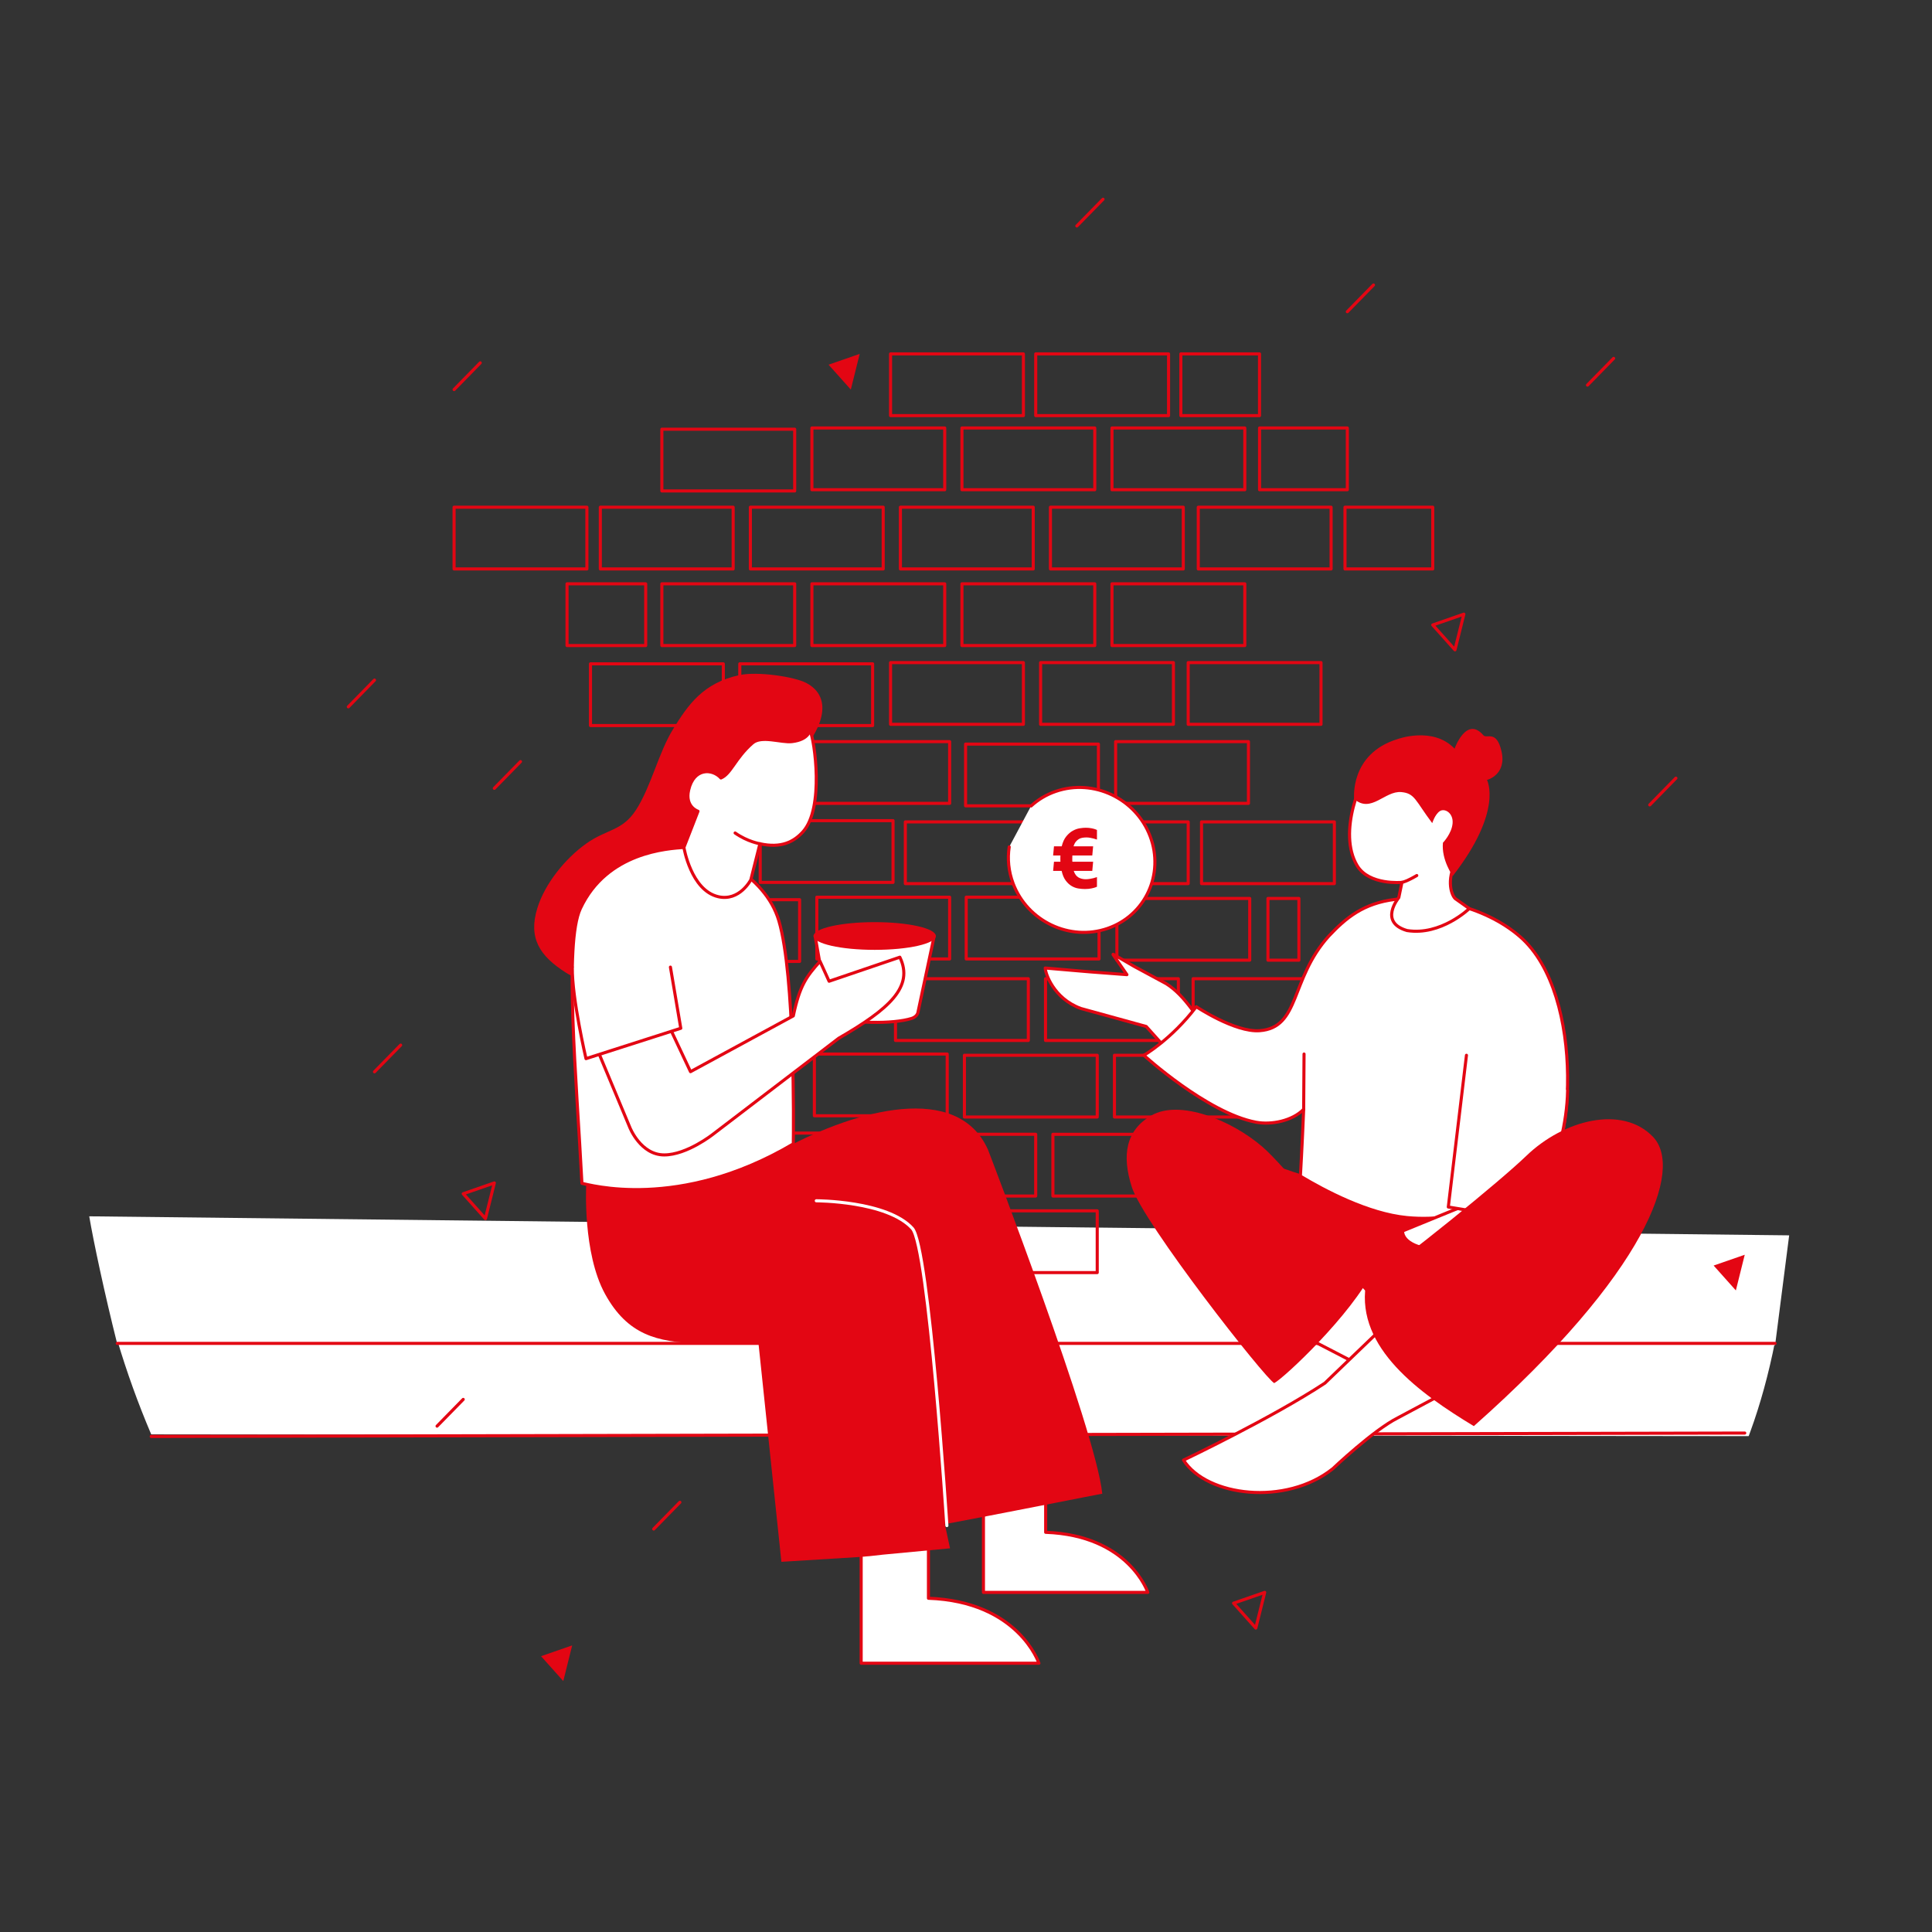 <?xml version="1.0" encoding="UTF-8"?>
<svg id="Ebene_1" xmlns="http://www.w3.org/2000/svg" version="1.1" viewBox="0 0 2500 2500">
  <rect x="0" y="0" width="2500" height="2500" fill="#333333" stroke="none"/>
  <!-- Generator: Adobe Illustrator 30.0.0, SVG Export Plug-In . SVG Version: 2.1.1 Build 123)  -->
  <defs>
    <style>
      .st0, .st1 {
        fill: #fff;
      }

      .st0, .st2, .st3 {
        stroke-linecap: round;
        stroke-linejoin: round;
        stroke-width: 4px;
      }

      .st0, .st3 {
        stroke: #e30613;
      }

      .st4 {
        isolation: isolate;
      }

      .st5 {
        fill: #e20613;
      }

      .st2 {
        stroke: #fff;
      }

      .st2, .st3 {
        fill: none;
      }

      .st6 {
        fill: #e30613;
      }
    </style>
  </defs>
  <g>
    <g>
      <path class="st1" d="M2315.171,1598.532l-2199.7-24.619c5.324,31.653,19.733,99.581,36.273,165.274l2145.217,1.508,18.209-142.163h0Z"/>
      <path class="st1" d="M151.745,1734.184l2145.217,1.508c-8.255,42.019-19.115,81.375-32.039,116.84-.71,1.945-1.456,3.883-2.184,5.824l-2067.055-2.272c-17.065-40.072-31.713-80.819-43.94-121.9h-0Z"/>
      <line class="st3" x1="2296.961" y1="1738.365" x2="151.745" y2="1738.365"/>
      <line class="st3" x1="195.681" y1="1858.755" x2="2257.689" y2="1854.37"/>
    </g>
    <g>
      <rect class="st3" x="1158.762" y="1266.442" width="171.871" height="79.892"/>
      <rect class="st3" x="1352.913" y="1266.444" width="171.871" height="79.892"/>
      <rect class="st3" x="1543.885" y="1266.444" width="171.871" height="79.892"/>
      <rect class="st3" x="974.16" y="1466.169" width="171.871" height="79.892"/>
      <rect class="st3" x="1168.311" y="1467.767" width="171.871" height="79.892"/>
      <rect class="st3" x="1362.461" y="1467.769" width="171.871" height="79.892"/>
      <rect class="st3" x="1247.937" y="1566.833" width="171.871" height="79.892"/>
      <rect class="st3" x="1053.786" y="1363.91" width="171.871" height="79.892"/>
      <rect class="st3" x="1247.937" y="1365.508" width="171.871" height="79.892"/>
      <rect class="st3" x="1442.087" y="1365.51" width="171.871" height="79.892"/>
      <rect class="st3" x="764.088" y="858.992" width="171.871" height="79.892"/>
      <rect class="st3" x="957.287" y="858.992" width="171.871" height="79.892"/>
      <rect class="st3" x="1152.389" y="857.394" width="171.871" height="79.892"/>
      <rect class="st3" x="1346.539" y="857.396" width="171.871" height="79.892"/>
      <rect class="st3" x="1537.511" y="857.396" width="171.871" height="79.892"/>
      <rect class="st3" x="776.819" y="656.334" width="171.871" height="79.892"/>
      <rect class="st3" x="970.969" y="656.334" width="171.871" height="79.892"/>
      <rect class="st3" x="587.575" y="656.334" width="171.871" height="79.892"/>
      <rect class="st3" x="1165.12" y="656.334" width="171.871" height="79.892"/>
      <rect class="st3" x="1359.271" y="656.334" width="171.871" height="79.892"/>
      <rect class="st3" x="856.445" y="755.453" width="171.871" height="79.892"/>
      <rect class="st3" x="1050.595" y="755.453" width="171.871" height="79.892"/>
      <rect class="st3" x="1244.746" y="755.453" width="171.871" height="79.892"/>
      <rect class="st3" x="1438.896" y="755.453" width="171.871" height="79.892"/>
      <rect class="st3" x="1550.563" y="656.334" width="171.871" height="79.892"/>
      <rect class="st3" x="1340.23" y="457.938" width="171.871" height="79.892"/>
      <rect class="st3" x="1152.389" y="457.938" width="171.871" height="79.892"/>
      <rect class="st3" x="856.445" y="555.406" width="171.871" height="79.892"/>
      <rect class="st3" x="1244.746" y="553.808" width="171.871" height="79.892"/>
      <rect class="st3" x="1050.595" y="553.808" width="171.871" height="79.892"/>
      <rect class="st3" x="1438.896" y="553.81" width="171.871" height="79.892"/>
      <rect class="st3" x="1629.868" y="553.81" width="113.566" height="79.892"/>
      <rect class="st3" x="1740.399" y="656.334" width="113.566" height="79.892"/>
      <rect class="st3" x="1528.023" y="457.938" width="101.789" height="79.892"/>
      <rect class="st3" x="733.731" y="755.453" width="101.789" height="79.892"/>
      <rect class="st3" x="983.708" y="1061.913" width="171.871" height="79.892"/>
      <rect class="st3" x="1171.493" y="1063.511" width="171.871" height="79.892"/>
      <rect class="st3" x="1250.287" y="1160.966" width="171.871" height="79.892"/>
      <rect class="st3" x="1365.644" y="1063.513" width="171.871" height="79.892"/>
      <rect class="st3" x="1554.783" y="1063.513" width="171.871" height="79.892"/>
      <rect class="st3" x="862.818" y="1164.174" width="171.871" height="79.892"/>
      <rect class="st3" x="1056.969" y="1160.979" width="171.871" height="79.892"/>
      <rect class="st3" x="1445.27" y="1162.579" width="171.871" height="79.892"/>
      <rect class="st3" x="1640.719" y="1162.579" width="40.044" height="79.892"/>
      <rect class="st3" x="1043.223" y="959.654" width="185.617" height="79.892"/>
      <rect class="st3" x="1249.464" y="962.849" width="171.871" height="79.892"/>
      <rect class="st3" x="1443.615" y="959.654" width="171.871" height="79.892"/>
    </g>
  </g>
  <g>
    <path class="st6" d="M2001.348,1547.661s-178.326,41.005-411.055-63.56c0,0,6.686,138.052,139.894,205.157,18.91,9.526,109.325,14.922,161.201-12.568,0,0,109.757-90.695,109.96-129.029h0Z"/>
    <path class="st0" d="M1483.2,1328.253l-84.515-23.267c-35.759-13.036-46.12-46.134-46.183-52.365l57.922,4.945,47.806,3.629-17.979-25.984c-.143-.236.119-.5.338-.364l26.903,15.611,41.707,22.505c25.951,16.467,41.012,46.816,58.969,68.099l-32.589,45.45-52.378-58.258-0.0 0Z"/>
    <path class="st0" d="M1966.981,1212.114c-47.547-41.329-119.891-53.348-161.435-48.34-41.544,5.007-64.023,24.192-85.971,47.402-50.546,55.904-36.93,118.708-89.755,122.548-31.726,2.306-81.837-31.032-81.837-31.032-32.379,42.596-67.838,62.815-67.838,62.815,0,0,81.805,74.635,144.988,86.606,20.373,3.86,47.367-1.877,61.806-16.683-1.943,48.134-4.251,86.508-4.251,86.508,31.596,18.953,87.7,48.67,137.645,53.574,80.754,7.928,145.121-31.205,168.674-42.923,48.336-24.047,64.236-245.494-22.026-320.475h-0Z"/>
    <path class="st0" d="M1887.84,1108.488c-17.458,26.437-10.364,48.896-4.877,54.217l18.315,12.995s-36.716,35.475-80.611,28.419c-37.245-10.879-10.641-42.592-10.641-42.592h0l4.088-19.752s-42.531,4.152-57.959-21.649c-25.717-43.009,5.276-115.502,20.95-131.102,52.418-52.171,134.132,75.278,110.736,119.463Z"/>
    <polygon class="st0" points="1730.14 1629.666 1808.728 1710.416 1746.857 1759.99 1607.644 1687.97 1730.14 1629.666"/>
    <path class="st0" d="M1886.055,1563.821l-71.165,29.084c0,30.689,97.016,40.045,122.583-23.243l-51.418-5.841Z"/>
    <path class="st0" d="M1851.301,1658.131l112.177,91.246-25.699,15.326c-23.354,13.928-129.051,70.029-129.051,70.029-31.443,15.766-84.199,65.839-84.199,65.839-60.6,48.359-163.022,35.944-193.05-11.194,0,0,114.218-54.397,182.943-99.623l136.878-131.623v0Z"/>
    <path class="st0" d="M1897.595,1365.51l-23.5,196.343,105.083,17.292s47.642-82.027,49.316-168.044"/>
    <path class="st6" d="M1489.727,1443.514c36.762-21.405,104.251,6.25,143.792,40.406,29.864,25.798,103.862,119.526,143.766,159.271-28.225,57.886-115.279,139.571-128.431,146.563-11.063-5.073-169.123-206.178-184.334-253.835-13.216-41.405-7.459-73.385,25.207-92.406h0Z"/>
    <path class="st6" d="M1767.286,1663.191c52.79-36.546,173.367-134.325,207.56-167.353,48.498-46.841,124.306-66.304,164.134-24.791,39.828,41.514-7.719,175.799-231.852,374.352-70.282-42.476-151.842-101.211-139.842-182.208Z"/>
    <line class="st3" x1="1687.429" y1="1363.91" x2="1686.939" y2="1435.431"/>
    <path class="st0" d="M1833.304,1132.93s-12.364,7.477-19.19,8.846"/>
    <path class="st6" d="M1752.245,1033.854s-6.166-58.109,55.913-77.4c0,0,46.016-17.103,74.043,12.312,0,0,15.256-43,37.247-17.392,4.407,5.132,16.943-7.438,23.441,20.544,7.163,30.842-18.733,37.324-18.733,37.324,0,0,21.474,39.748-44.282,124.26,0,0-14.937-20.815-12.719-43.033,0,0,11.42-11.786,12.498-25.149,1.078-13.363-10.287-19.971-16.631-15.644s-9.707,15.467-9.707,15.467c-22.034-29.233-22.287-38.549-39.971-40.194-21.425-1.993-39.177,28.117-61.099,8.906v-0Z"/>
  </g>
  <g>
    <path class="st0" d="M1272.578,1883.965l0,176.574h212.666s-24.432-73.85-132.153-77.737v-97.171l-80.513-1.666h-0Z"/>
    <path class="st0" d="M1114.338,1961.252v190.966h230s-26.423-79.869-142.924-84.073v-105.091l-87.076-1.802Z"/>
    <path class="st6" d="M881.847,1195.448c-12.547,20.005-29.583,37.036-50.233,48.414-35.605,19.617-64.664,36.661-99.022,14.933-34.358-21.728-49.256-44.961-37.245-83.798,9.784-31.634,36-63.926,62.926-83.196,26.927-19.271,46.769-16.042,64.769-43.834,19.403-29.958,29.174-74.198,47.965-104.543,18.951-30.601,38.415-59.85,86.278-69.93,23.159-4.877,70.639,2.153,85.935,10.198,37.784,19.872,18.536,64.242-11.587,94.841-14.466,14.695-33.581,23.678-51.997,32.954-18.416,9.276-37.115,19.611-49.623,36.004-21.389,28.034-19.956,66.574-28.306,100.833-4.044,16.589-10.775,32.637-19.862,47.126l0-0Z"/>
    <path class="st0" d="M1026.542,1480.185c-148.269,87.649-265.536,52.4-273.536,51.067-7.111-137.777-23.32-310.033-2.038-355.591,34.448-73.741,113.841-77.482,133.999-79.108,31.259,2.66,104.794,33.749,122.888,94.989,21.006,71.097,18.97,267.045,18.687,288.643ZM887.171,1091.8l.005.005-.005-.005Z"/>
    <path class="st0" d="M1179.523,1317.867c-23.686,7.494-78.65,6.737-101.102-2.141-3.686-1.458-6.009-4.157-6.524-7.087l-17.164-97.464h154.109l-21.047,98.929c-.721,3.391-3.79,6.344-8.272,7.762v0Z"/>
    <ellipse class="st6" cx="1131.831" cy="1211.176" rx="79.075" ry="17.935"/>
    <path class="st0" d="M983.329,1091.8c27.712,6.146,44.172-2.599,55.867-15.679,27.312-30.546,15.177-117.561,8.797-131.703,0,0-.767,12.617-23.318,15.236-13.778,1.6-39.354-8.409-51.1,1.852-22.336,19.509-27.759,39.803-40.698,45.195-11.179-12.384-35.122-13.271-41.748,15.479-5.111,22.176,12.057,27.561,12.057,27.561l-18.22,46.814s9.085,55.448,44.324,63.73c27.69,6.508,42.264-21.826,42.264-21.826l11.774-46.657v-0Z"/>
    <path class="st6" d="M782.973,1674.473c29.264,53.224,67.672,61.953,119.549,63.891,28.94,1.081,53.539.954,78.954,0l29.641,282.625,97.2-6.01c11.42-.71,22.81-1.79,34.15-3.25l86.871-8.211-6.746-31.267c62.5-11.56,204.465-39.812,203.745-39.332-8.23-82.34-147.88-445.22-147.88-445.22-39.66-88.46-171.43-50.52-260.79-2.89-113.649,60.161-182.375,60.161-259.093,49.028,0,0-4.839,87.459,24.399,140.635h0Z"/>
    <path class="st0" d="M983.329,1091.8s-16.045-2.605-32.09-13.911"/>
    <path class="st2" d="M1225.252,1974.093s-23.207-360.953-44.722-384.583c-32.508-35.703-124.243-35.703-124.243-35.703"/>
    <path class="st0" d="M1164.396,1238.601c18.457,38.153-13.583,67.021-79.111,104.889l-162.701,124.263s-33.681,26.705-63.119,26.705c-30.436,0-44.402-35.36-44.402-35.36l-56.788-136.113,96.175-19.231,39.061,82.985,133.031-72.189c8.188-39.284,17.073-51.097,34.568-70.603l11.731,25.766,91.555-31.111v-0Z"/>
    <path class="st0" d="M867.527,1251.441l13.393,79.147-122.646,39.292s-18.186-77.961-17.722-118.102"/>
  </g>
  <g>
    <path class="st0" d="M1305.918,1095.882c-2.379,15.343-.897,31.6,5.083,47.398,18.532,48.96,73.242,74.966,122.197,58.085,48.955-16.881,73.618-70.256,55.085-119.216-18.532-48.96-73.242-74.966-122.197-58.085-12.239,4.22-22.959,10.721-31.866,18.864"/>
    <g class="st4">
      <g class="st4">
        <path class="st5" d="M1419.462,1147.424c-.147.074-.771.33-1.872.771s-2.883.919-5.342,1.432c-2.461.513-5.269.771-8.425.771-2.644,0-5.471-.239-8.48-.716-3.012-.477-5.911-1.542-8.7-3.194-2.792-1.651-5.342-4.02-7.654-7.104-2.313-3.084-4.059-7.23-5.231-12.445h-11.014l1.102-11.895h8.37c-.074-.732-.11-1.432-.11-2.093v-4.074c0-.661.036-1.284.11-1.872h-9.472l1.102-11.895h10.021c1.322-5.359,3.285-9.637,5.893-12.831,2.605-3.194,5.396-5.617,8.37-7.269,2.974-1.652,5.965-2.716,8.976-3.194,3.01-.477,5.617-.716,7.82-.716,2.789,0,5.341.239,7.654.716,2.312.479,4.001.937,5.065,1.377,1.063.44,1.67.698,1.817.771v12.445c-1.689-.587-3.193-1.046-4.516-1.377-1.321-.33-2.771-.642-4.35-.936-1.58-.293-3.104-.44-4.571-.44-1.762,0-3.487.129-5.176.385-1.69.259-3.268.81-4.736,1.652-1.469.845-2.808,2.021-4.02,3.524-1.212,1.506-2.186,3.469-2.919,5.893h25.331l-1.102,11.895h-25.771c0,.588-.02,1.193-.056,1.816-.038.625-.055,1.267-.055,1.928v2.312c0,.661.036,1.322.11,1.982h26.872l-1.102,11.895h-24.009c1.394,4.113,3.45,6.938,6.168,8.48,2.715,1.542,5.837,2.312,9.361,2.312,1.762,0,3.505-.146,5.231-.44,1.724-.292,3.284-.605,4.681-.936,1.394-.331,2.936-.788,4.625-1.377v12.445Z"/>
      </g>
    </g>
  </g>
  <g>
    <line class="st3" x1="621.427" y1="469.522" x2="587.575" y2="504.106"/>
    <line class="st3" x1="1777.286" y1="368.77" x2="1743.434" y2="403.354"/>
    <line class="st3" x1="484.585" y1="880.048" x2="450.733" y2="914.632"/>
    <line class="st3" x1="2088.03" y1="463.73" x2="2054.179" y2="498.314"/>
    <line class="st3" x1="1427.295" y1="257.812" x2="1393.443" y2="292.397"/>
    <line class="st3" x1="2168.615" y1="1006.93" x2="2134.764" y2="1041.515"/>
    <line class="st3" x1="518.436" y1="1352.342" x2="484.585" y2="1386.927"/>
    <line class="st3" x1="673.511" y1="985.503" x2="639.659" y2="1020.087"/>
    <line class="st3" x1="879.744" y1="1943.96" x2="845.893" y2="1978.544"/>
    <line class="st3" x1="599.398" y1="1810.815" x2="565.547" y2="1845.399"/>
    <polygon class="st6" points="1100.945 504.106 1072.177 471.916 1112.438 457.938 1100.945 504.106"/>
    <polygon class="st3" points="628.166 1576.891 599.398 1544.701 639.659 1530.723 628.166 1576.891"/>
    <polygon class="st6" points="728.889 2175.302 700.121 2143.112 740.382 2129.133 728.889 2175.302"/>
    <polygon class="st6" points="2246.196 1669.809 2217.428 1637.619 2257.689 1623.64 2246.196 1669.809"/>
    <polygon class="st3" points="1882.733 840.896 1853.965 808.706 1894.226 794.727 1882.733 840.896"/>
    <polygon class="st3" points="1625.005 2106.708 1596.238 2074.518 1636.499 2060.539 1625.005 2106.708"/>
  </g>
</svg>